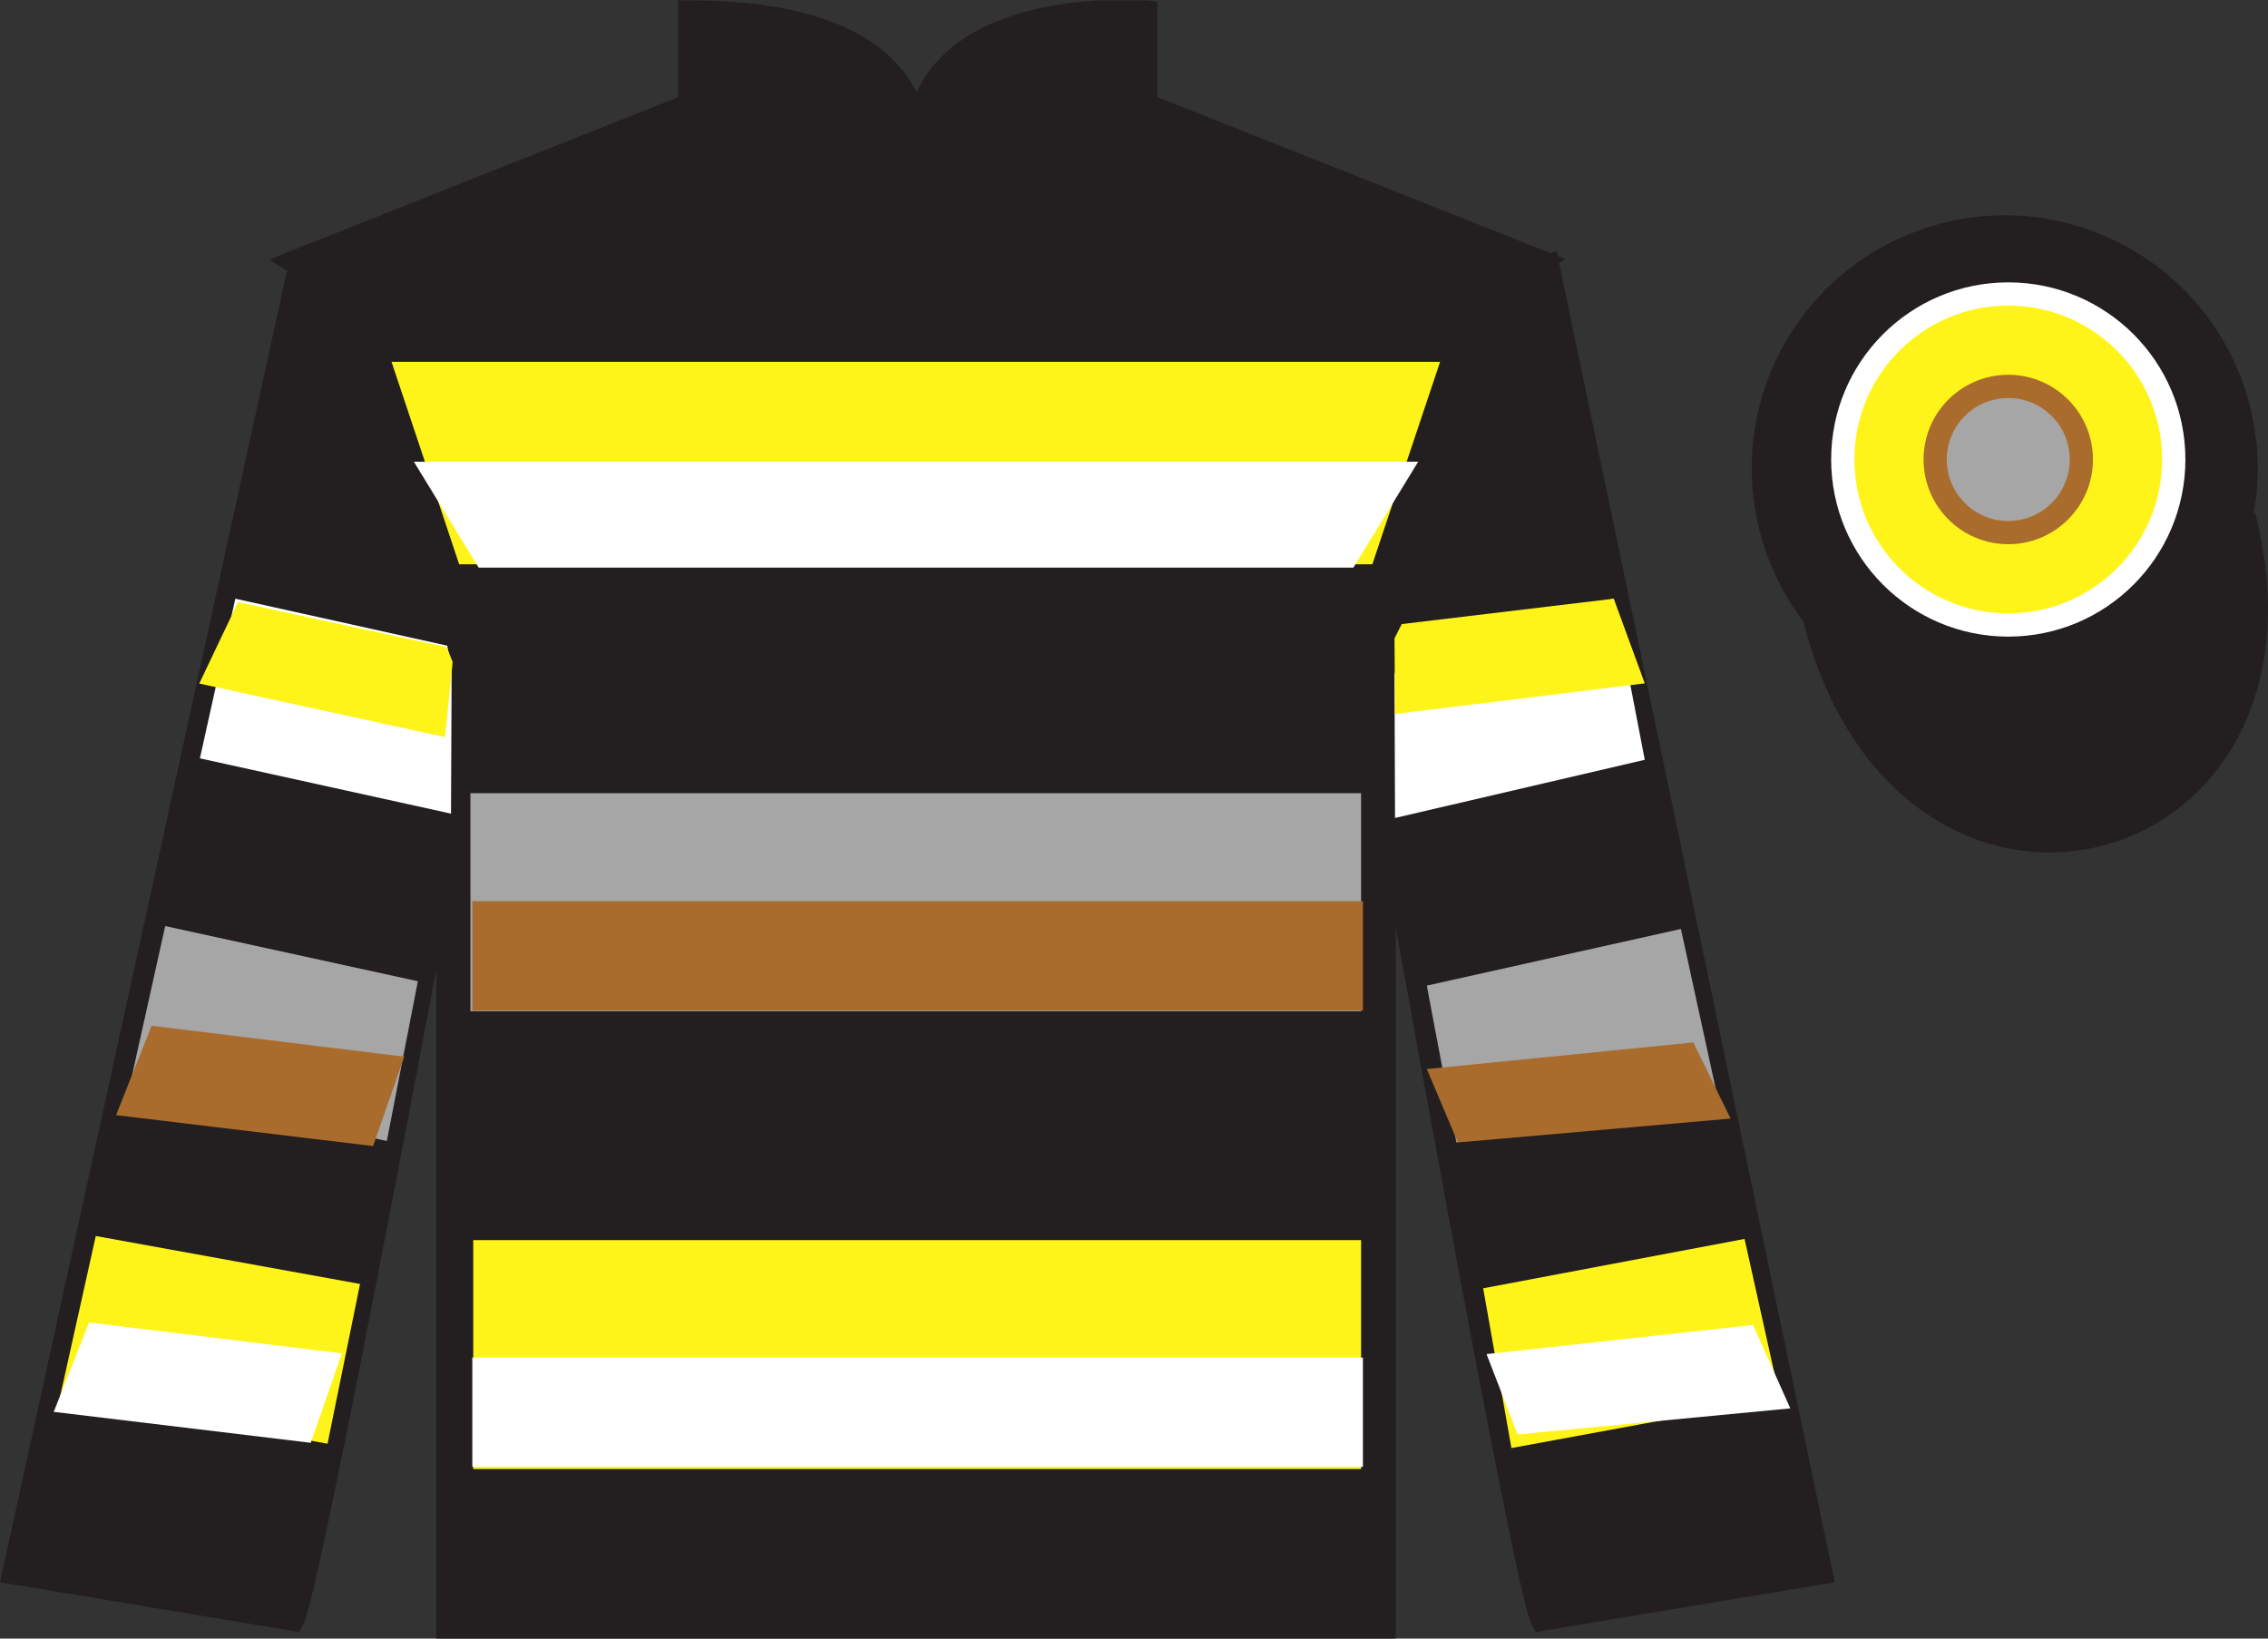 <?xml version="1.0" encoding="UTF-8"?>
<svg xmlns="http://www.w3.org/2000/svg" xmlns:xlink="http://www.w3.org/1999/xlink" width="97.59pt" height="70.52pt" viewBox="0 0 97.59 70.52" version="1.1">
<rect x="0" y="0" width="97.59" height="70.52" fill="#333333" stroke="none"/>
<defs>
<clipPath id="clip1">
  <path d="M 0 70.52 L 97.59 70.52 L 97.59 0.02 L 0 0.02 L 0 70.52 Z M 0 70.52 "/>
</clipPath>
</defs>
<g id="surface0">
<g clip-path="url(#clip1)" clip-rule="nonzero">
<path style=" stroke:none;fill-rule:nonzero;fill:rgb(13.73%,12.16%,12.549%);fill-opacity:1;" d="M 12.684 11.27 C 12.684 11.27 17.77 14.52 19.27 29.855 C 19.27 29.855 19.27 44.855 19.27 70.02 L 59.559 70.02 L 59.559 29.688 C 59.559 29.688 61.352 14.688 66.309 11.27 L 49.309 4.52 L 49.309 0.52 C 49.309 0.52 39.418 -0.312 39.418 6.52 C 39.418 6.52 40.434 0.52 29.684 0.52 L 29.684 4.52 L 12.684 11.27 "/>
<path style="fill:none;stroke-width:10;stroke-linecap:butt;stroke-linejoin:miter;stroke:rgb(13.73%,12.16%,12.549%);stroke-opacity:1;stroke-miterlimit:4;" d="M 126.836 592.505 C 126.836 592.505 177.695 560.005 192.695 406.645 C 192.695 406.645 192.695 256.645 192.695 5.005 L 595.586 5.005 L 595.586 408.325 C 595.586 408.325 613.516 558.325 663.086 592.505 L 493.086 660.005 L 493.086 700.005 C 493.086 700.005 394.18 708.325 394.18 640.005 C 394.18 640.005 404.336 700.005 296.836 700.005 L 296.836 660.005 L 126.836 592.505 Z M 126.836 592.505 " transform="matrix(0.1,0,0,-0.1,0,70.52)"/>
<path style=" stroke:none;fill-rule:nonzero;fill:rgb(13.73%,12.16%,12.549%);fill-opacity:1;" d="M 12.602 69.688 C 13.352 68.188 19.352 35.938 19.352 35.938 C 19.852 24.438 16.352 12.688 12.852 11.688 L 0.602 67.688 L 12.602 69.688 "/>
<path style="fill:none;stroke-width:10;stroke-linecap:butt;stroke-linejoin:miter;stroke:rgb(13.73%,12.16%,12.549%);stroke-opacity:1;stroke-miterlimit:4;" d="M 126.016 8.325 C 133.516 23.325 193.516 345.825 193.516 345.825 C 198.516 460.825 163.516 578.325 128.516 588.325 L 6.016 28.325 L 126.016 8.325 Z M 126.016 8.325 " transform="matrix(0.1,0,0,-0.1,0,70.52)"/>
<path style=" stroke:none;fill-rule:nonzero;fill:rgb(13.73%,12.16%,12.549%);fill-opacity:1;" d="M 78.352 67.688 L 66.602 11.438 C 63.102 12.438 59.352 24.438 59.852 35.938 C 59.852 35.938 65.602 68.188 66.352 69.688 L 78.352 67.688 "/>
<path style="fill:none;stroke-width:10;stroke-linecap:butt;stroke-linejoin:miter;stroke:rgb(13.73%,12.16%,12.549%);stroke-opacity:1;stroke-miterlimit:4;" d="M 783.516 28.325 L 666.016 590.825 C 631.016 580.825 593.516 460.825 598.516 345.825 C 598.516 345.825 656.016 23.325 663.516 8.325 L 783.516 28.325 Z M 783.516 28.325 " transform="matrix(0.1,0,0,-0.1,0,70.52)"/>
<path style="fill-rule:nonzero;fill:rgb(13.73%,12.16%,12.549%);fill-opacity:1;stroke-width:10;stroke-linecap:butt;stroke-linejoin:miter;stroke:rgb(13.73%,12.16%,12.549%);stroke-opacity:1;stroke-miterlimit:4;" d="M 780.703 439.223 C 820.391 283.598 1004.336 331.177 965.547 483.208 " transform="matrix(0.1,0,0,-0.1,0,70.52)"/>
<path style=" stroke:none;fill-rule:nonzero;fill:rgb(100%,95.41%,10.001%);fill-opacity:1;" d="M 16.848 15.574 L 61.965 15.574 L 59.051 24.285 L 19.758 24.285 L 16.848 15.574 "/>
<path style=" stroke:none;fill-rule:nonzero;fill:rgb(65.493%,64.865%,65.02%);fill-opacity:1;" d="M 20.242 43.52 L 58.566 43.52 L 58.566 34.137 L 20.242 34.137 L 20.242 43.52 Z M 20.242 43.52 "/>
<path style=" stroke:none;fill-rule:nonzero;fill:rgb(100%,95.41%,10.001%);fill-opacity:1;" d="M 20.363 63.223 L 58.566 63.223 L 58.566 53.371 L 20.363 53.371 L 20.363 63.223 Z M 20.363 63.223 "/>
<path style=" stroke:none;fill-rule:nonzero;fill:rgb(13.73%,12.16%,12.549%);fill-opacity:1;" d="M 88.828 30.215 C 94.387 28.797 97.742 23.141 96.324 17.582 C 94.906 12.027 89.25 8.672 83.691 10.09 C 78.137 11.508 74.781 17.16 76.199 22.719 C 77.617 28.277 83.27 31.633 88.828 30.215 "/>
<path style="fill:none;stroke-width:10;stroke-linecap:butt;stroke-linejoin:miter;stroke:rgb(13.73%,12.16%,12.549%);stroke-opacity:1;stroke-miterlimit:4;" d="M 888.281 403.052 C 943.867 417.231 977.422 473.794 963.242 529.38 C 949.062 584.927 892.5 618.481 836.914 604.302 C 781.367 590.122 747.812 533.598 761.992 478.012 C 776.172 422.427 832.695 388.872 888.281 403.052 Z M 888.281 403.052 " transform="matrix(0.1,0,0,-0.1,0,70.52)"/>
<path style=" stroke:none;fill-rule:nonzero;fill:rgb(100%,100%,100%);fill-opacity:1;" d="M 17.809 19.871 L 61.023 19.871 L 58.234 24.43 L 20.598 24.43 L 17.809 19.871 "/>
<path style=" stroke:none;fill-rule:nonzero;fill:rgb(66.654%,42.371%,17.49%);fill-opacity:1;" d="M 20.324 43.488 L 58.645 43.488 L 58.645 38.785 L 20.324 38.785 L 20.324 43.488 Z M 20.324 43.488 "/>
<path style=" stroke:none;fill-rule:nonzero;fill:rgb(100%,100%,100%);fill-opacity:1;" d="M 20.324 63.129 L 58.645 63.129 L 58.645 58.426 L 20.324 58.426 L 20.324 63.129 Z M 20.324 63.129 "/>
<path style=" stroke:none;fill-rule:nonzero;fill:rgb(65.493%,64.865%,65.02%);fill-opacity:1;" d="M 16.645 49.105 L 17.98 42.23 L 7.109 39.855 L 5.582 46.727 L 16.645 49.105 "/>
<path style=" stroke:none;fill-rule:nonzero;fill:rgb(100%,95.41%,10.001%);fill-opacity:1;" d="M 14.094 62.133 L 15.492 55.258 L 4.121 53.195 L 2.594 60.066 L 14.094 62.133 "/>
<path style=" stroke:none;fill-rule:nonzero;fill:rgb(100%,100%,100%);fill-opacity:1;" d="M 19.406 35.016 L 19.434 28.895 L 19.246 27.789 L 10.125 25.766 L 8.602 32.637 L 19.406 35.016 "/>
<path style=" stroke:none;fill-rule:nonzero;fill:rgb(65.493%,64.865%,65.02%);fill-opacity:1;" d="M 62.668 49.168 L 61.395 42.418 L 72.328 39.98 L 73.852 46.977 L 62.668 49.168 "/>
<path style=" stroke:none;fill-rule:nonzero;fill:rgb(100%,95.41%,10.001%);fill-opacity:1;" d="M 65.035 62.32 L 63.82 55.445 L 75.066 53.32 L 76.594 60.191 L 65.035 62.32 "/>
<path style=" stroke:none;fill-rule:nonzero;fill:rgb(100%,100%,100%);fill-opacity:1;" d="M 60.027 35.203 L 60.004 29.02 L 60.316 27.852 L 69.438 25.766 L 70.773 32.699 L 60.027 35.203 "/>
<path style=" stroke:none;fill-rule:nonzero;fill:rgb(100%,95.41%,10.001%);fill-opacity:1;" d="M 60.027 30.727 L 60.004 27.473 L 60.316 26.859 L 69.438 25.766 L 70.773 29.41 L 60.027 30.727 "/>
<path style=" stroke:none;fill-rule:nonzero;fill:rgb(100%,95.41%,10.001%);fill-opacity:1;" d="M 19.152 31.723 L 19.477 28.492 L 19.223 27.852 L 10.242 25.914 L 8.574 29.418 L 19.152 31.723 "/>
<path style=" stroke:none;fill-rule:nonzero;fill:rgb(66.654%,42.371%,17.49%);fill-opacity:1;" d="M 62.73 49.168 L 61.395 46.008 L 72.863 44.863 L 74.465 48.141 L 62.73 49.168 "/>
<path style=" stroke:none;fill-rule:nonzero;fill:rgb(100%,100%,100%);fill-opacity:1;" d="M 65.301 61.734 L 63.965 58.277 L 75.434 57.023 L 77.035 60.613 L 65.301 61.734 "/>
<path style=" stroke:none;fill-rule:nonzero;fill:rgb(66.654%,42.371%,17.49%);fill-opacity:1;" d="M 16.055 49.324 L 17.395 45.477 L 6.523 44.145 L 4.996 47.992 L 16.055 49.324 "/>
<path style=" stroke:none;fill-rule:nonzero;fill:rgb(100%,100%,100%);fill-opacity:1;" d="M 13.371 62.094 L 14.711 58.246 L 3.836 56.914 L 2.312 60.762 L 13.371 62.094 "/>
<path style=" stroke:none;fill-rule:nonzero;fill:rgb(100%,95.41%,10.001%);fill-opacity:1;" d="M 86.414 26.898 C 90.348 26.898 93.535 23.707 93.535 19.773 C 93.535 15.84 90.348 12.652 86.414 12.652 C 82.48 12.652 79.293 15.84 79.293 19.773 C 79.293 23.707 82.48 26.898 86.414 26.898 "/>
<path style="fill:none;stroke-width:10;stroke-linecap:butt;stroke-linejoin:miter;stroke:rgb(100%,100%,100%);stroke-opacity:1;stroke-miterlimit:4;" d="M 864.141 436.216 C 903.477 436.216 935.352 468.13 935.352 507.466 C 935.352 546.802 903.477 578.677 864.141 578.677 C 824.805 578.677 792.93 546.802 792.93 507.466 C 792.93 468.13 824.805 436.216 864.141 436.216 Z M 864.141 436.216 " transform="matrix(0.1,0,0,-0.1,0,70.52)"/>
<path style=" stroke:none;fill-rule:nonzero;fill:rgb(65.493%,64.865%,65.02%);fill-opacity:1;" d="M 86.414 22.922 C 88.148 22.922 89.559 21.512 89.559 19.773 C 89.559 18.039 88.148 16.629 86.414 16.629 C 84.676 16.629 83.27 18.039 83.27 19.773 C 83.27 21.512 84.676 22.922 86.414 22.922 "/>
<path style="fill:none;stroke-width:10;stroke-linecap:butt;stroke-linejoin:miter;stroke:rgb(66.654%,42.371%,17.49%);stroke-opacity:1;stroke-miterlimit:4;" d="M 864.141 475.981 C 881.484 475.981 895.586 490.083 895.586 507.466 C 895.586 524.809 881.484 538.911 864.141 538.911 C 846.758 538.911 832.695 524.809 832.695 507.466 C 832.695 490.083 846.758 475.981 864.141 475.981 Z M 864.141 475.981 " transform="matrix(0.1,0,0,-0.1,0,70.52)"/>
</g>
</g>
</svg>
